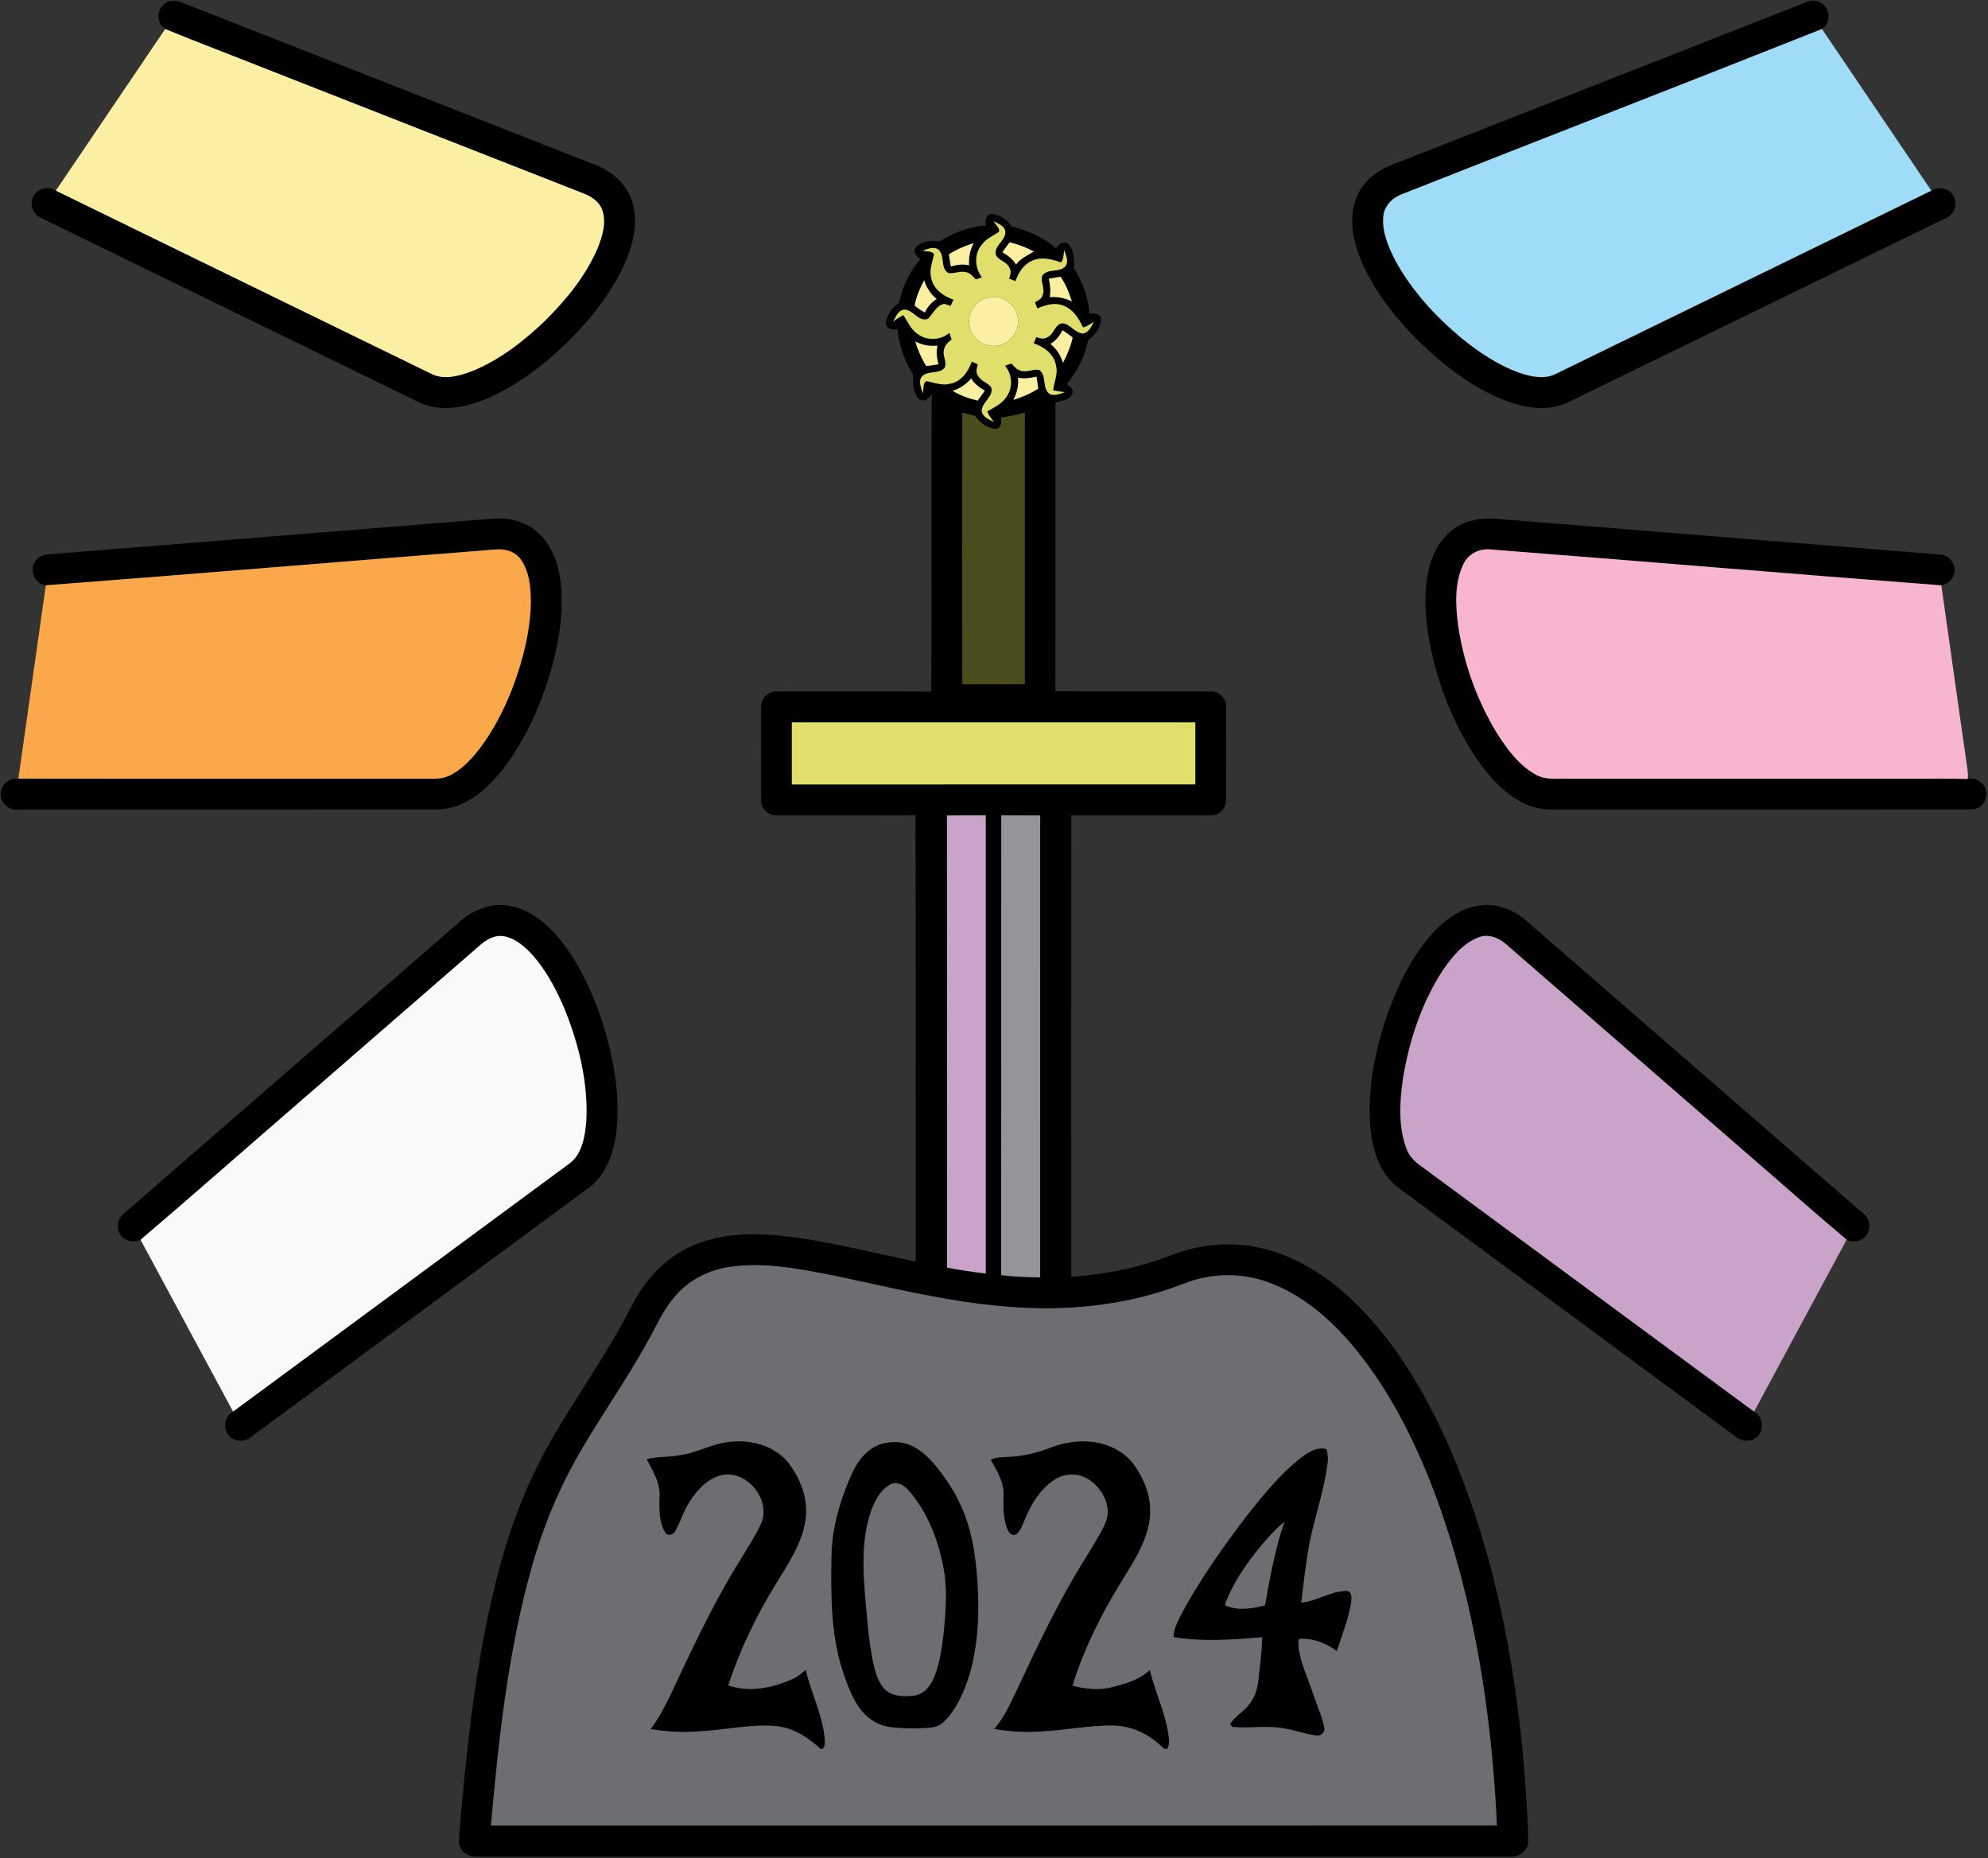 <?xml version="1.0" encoding="UTF-8" ?>
<!DOCTYPE svg PUBLIC "-//W3C//DTD SVG 1.1//EN" "http://www.w3.org/Graphics/SVG/1.1/DTD/svg11.dtd">
<svg width="962pt" height="899pt" viewBox="0 0 962 899" version="1.1" xmlns="http://www.w3.org/2000/svg">
<rect x="0" y="0" width="962" height="899" fill="#333333" stroke="none"/>
<g id="#000000ff">
<path fill="#000000" opacity="1.00" d=" M 78.70 2.73 C 80.96 0.14 84.89 -0.26 87.90 1.19 C 154.89 27.50 221.90 53.75 288.88 80.07 C 296.51 83.09 303.18 89.15 305.74 97.08 C 309.00 106.86 306.61 117.48 302.68 126.69 C 296.41 141.03 286.52 153.48 275.60 164.56 C 264.13 175.86 251.17 185.96 236.37 192.50 C 225.83 197.09 213.13 199.80 202.36 194.43 C 141.48 164.72 80.56 135.08 19.69 105.35 C 15.58 103.63 14.05 98.05 16.54 94.41 C 18.67 90.94 23.62 90.03 27.00 92.23 C 87.65 121.86 148.36 151.39 209.02 181.00 C 215.30 183.96 222.46 181.81 228.59 179.50 C 241.97 174.01 253.58 164.95 263.94 154.99 C 274.12 144.85 283.45 133.45 289.16 120.16 C 291.47 114.30 293.64 107.59 291.36 101.38 C 289.80 97.28 285.79 94.85 281.87 93.38 C 230.10 73.12 178.37 52.77 126.61 32.48 C 111.08 26.28 95.40 20.42 79.94 14.03 C 76.28 11.61 75.62 5.88 78.70 2.73 Z" />
<path fill="#000000" opacity="1.00" d=" M 672.97 79.96 C 739.96 53.67 806.94 27.38 873.93 1.11 C 877.39 -0.61 882.09 0.63 883.90 4.14 C 885.80 7.38 884.78 11.95 881.65 14.03 C 813.86 40.96 745.83 67.32 677.98 94.12 C 673.46 95.90 669.64 99.98 669.36 105.00 C 668.81 112.64 672.02 119.92 675.48 126.55 C 683.35 140.70 694.43 152.87 706.80 163.23 C 715.43 170.27 724.82 176.67 735.38 180.39 C 740.95 182.26 747.40 183.68 752.90 180.85 C 813.44 151.27 874.06 121.84 934.58 92.23 C 938.07 89.95 943.25 91.03 945.26 94.77 C 947.57 98.53 945.73 103.92 941.62 105.51 C 880.63 135.23 819.65 164.97 758.66 194.69 C 749.30 199.15 738.34 197.50 728.95 194.00 C 712.87 187.85 698.96 177.14 686.69 165.25 C 675.35 153.92 665.13 141.08 658.74 126.27 C 654.89 117.15 652.65 106.64 655.89 97.00 C 658.47 88.99 665.26 82.95 672.97 79.96 Z" />
<path fill="#000000" opacity="1.00" d=" M 477.18 109.05 C 476.42 106.78 477.13 103.50 480.04 103.47 C 483.88 103.93 487.55 106.25 489.53 109.62 C 497.40 111.43 504.94 114.84 511.10 120.12 C 512.11 117.97 514.76 116.33 516.94 118.01 C 519.89 121.15 519.83 125.81 519.76 129.80 C 523.84 136.47 526.71 143.96 527.19 151.82 C 529.57 151.17 532.94 151.95 532.88 154.97 C 532.28 158.85 529.88 162.35 526.57 164.46 C 524.94 172.32 521.37 179.74 516.17 185.86 C 517.65 186.80 519.44 188.08 518.98 190.13 C 518.08 193.68 513.59 193.73 510.74 194.72 C 510.74 241.29 510.78 287.86 510.72 334.43 C 535.80 334.61 560.87 334.42 585.95 334.52 C 589.98 334.41 593.48 338.08 593.33 342.08 C 593.41 357.04 593.41 372.01 593.33 386.98 C 593.46 390.92 590.01 394.53 586.05 394.48 C 563.50 394.53 540.96 394.51 518.42 394.48 C 518.33 468.87 518.38 543.27 518.39 617.66 C 535.01 616.58 551.53 613.24 567.07 607.20 C 580.65 601.82 595.84 600.46 610.10 603.77 C 626.64 607.51 641.42 616.85 653.70 628.33 C 676.20 649.59 691.68 677.11 703.59 705.39 C 724.53 756.05 734.41 810.65 738.28 865.14 C 738.80 873.75 739.42 882.37 739.49 891.00 C 739.52 895.39 735.15 898.53 730.99 898.24 C 564.33 898.27 397.65 898.23 230.98 898.26 C 226.73 898.64 222.14 895.59 222.08 891.07 C 222.21 885.85 222.90 880.67 223.26 875.47 C 226.80 836.51 231.39 797.44 241.41 759.55 C 247.26 737.41 255.66 715.89 267.14 696.05 C 279.51 674.59 294.15 654.47 305.37 632.34 C 311.78 619.51 322.01 608.16 335.41 602.52 C 351.15 595.74 368.83 596.46 385.46 598.74 C 404.89 601.50 423.90 606.46 443.11 610.33 C 443.05 538.37 443.28 466.40 443.00 394.45 C 420.66 394.56 398.32 394.48 375.98 394.49 C 371.90 394.74 368.13 391.11 368.28 387.02 C 368.23 372.00 368.24 356.99 368.27 341.97 C 368.15 337.90 371.86 334.30 375.92 334.51 C 400.83 334.53 425.74 334.41 450.64 334.57 C 450.97 286.62 450.52 238.65 450.87 190.70 C 449.69 192.19 448.27 194.15 446.09 193.66 C 443.42 193.14 442.90 190.04 442.17 187.88 C 441.12 185.35 442.83 182.39 441.22 180.07 C 437.29 173.80 434.96 166.60 434.36 159.23 C 431.92 159.92 428.66 159.07 428.67 156.03 C 429.41 152.22 431.64 148.68 434.98 146.64 C 436.70 138.87 440.05 131.39 445.34 125.39 C 443.43 124.05 441.43 121.59 443.33 119.33 C 446.41 116.71 450.86 116.08 454.76 116.84 C 461.46 112.45 469.19 109.71 477.18 109.05 M 480.88 107.07 C 481.64 108.74 484.11 110.28 483.36 112.24 C 480.52 114.07 477.26 115.44 475.20 118.25 C 471.30 122.68 471.61 129.66 475.19 134.18 C 474.18 134.52 473.18 134.85 472.18 135.18 C 470.91 133.88 469.73 132.34 467.93 131.78 C 464.95 130.82 461.96 132.50 458.97 132.14 C 454.56 129.68 457.75 122.97 453.51 120.40 C 451.23 119.34 448.78 120.51 446.60 121.26 C 448.29 121.87 451.14 121.17 451.99 123.09 C 451.18 126.85 449.57 130.65 450.67 134.55 C 451.68 139.90 456.55 143.32 461.40 144.98 C 460.93 146.00 460.46 147.01 459.99 148.03 C 458.98 147.69 457.97 147.34 456.97 147.00 C 453.04 147.79 451.62 151.67 449.12 154.20 C 444.34 156.23 441.66 149.13 437.02 149.88 C 434.32 150.57 433.44 153.45 432.24 155.61 C 433.77 154.40 435.39 153.29 437.15 152.43 C 439.18 155.49 440.62 159.11 443.72 161.31 C 448.15 164.95 455.07 164.82 459.38 161.02 C 459.66 161.82 460.22 163.43 460.50 164.23 C 458.92 165.52 457.22 166.92 456.85 169.05 C 455.90 171.99 458.44 175.03 457.13 177.88 C 454.35 181.30 448.95 179.02 446.06 182.22 C 444.19 184.65 445.91 187.68 446.54 190.24 C 447.07 188.38 446.36 185.24 448.41 184.34 C 452.25 185.23 456.18 186.72 460.17 185.57 C 465.35 184.44 468.58 179.64 470.24 174.92 C 471.22 175.36 472.21 175.81 473.20 176.25 C 472.66 178.02 472.05 180.05 473.26 181.72 C 474.60 184.41 477.93 185.05 479.66 187.37 C 481.02 192.16 474.80 194.54 475.08 199.08 C 475.66 201.94 478.76 202.92 481.01 204.17 C 479.70 202.60 478.46 200.95 477.70 199.05 C 481.05 197.10 484.83 195.42 486.99 192.03 C 490.26 187.58 489.90 181.06 486.28 176.91 C 487.33 176.56 488.39 176.20 489.46 175.85 C 490.69 177.20 491.89 178.78 493.75 179.29 C 496.76 180.43 499.83 178.32 502.89 178.97 C 506.87 181.79 503.93 188.25 508.23 190.77 C 510.58 191.52 512.98 190.56 515.17 189.74 C 513.31 189.49 511.45 189.20 509.62 188.86 C 509.97 184.89 512.06 181.05 511.02 177.01 C 510.21 171.42 505.21 167.80 500.21 166.09 C 500.53 165.34 501.18 163.83 501.50 163.08 C 503.24 163.74 505.29 164.26 506.95 163.08 C 510.11 161.70 510.37 156.94 513.98 156.38 C 517.92 156.70 520.04 160.97 523.97 161.37 C 526.87 160.94 528.08 157.95 529.25 155.65 C 527.65 156.78 526.05 158.00 524.10 158.42 C 522.06 154.25 519.49 149.84 514.96 148.05 C 510.73 146.10 505.99 147.44 501.98 149.26 C 501.58 148.25 501.19 147.24 500.80 146.23 C 502.31 145.38 504.14 144.59 504.54 142.69 C 505.89 139.61 503.31 136.44 504.35 133.37 C 506.99 129.56 512.89 132.20 515.68 128.64 C 517.30 126.22 515.66 123.34 514.92 120.90 C 514.73 122.99 514.74 125.19 513.47 126.97 C 509.18 125.49 504.37 124.13 499.96 125.93 C 495.59 127.59 492.84 131.74 491.44 136.02 C 490.38 135.62 489.34 135.22 488.30 134.81 C 488.88 133.12 489.57 131.21 488.43 129.57 C 487.25 126.42 483.00 126.13 481.81 123.10 C 481.09 118.62 486.72 116.42 486.49 112.07 C 486.10 109.25 483.05 108.22 480.88 107.07 M 459.17 123.03 C 459.46 124.98 459.75 126.93 460.09 128.88 C 462.98 128.10 465.99 127.62 468.95 128.34 C 468.66 124.61 469.40 120.89 471.21 117.61 C 466.99 118.92 462.90 120.66 459.17 123.03 M 485.00 122.05 C 487.61 123.53 490.10 125.33 491.64 127.97 C 493.86 125.01 497.22 123.53 500.29 121.68 C 496.58 119.70 492.64 118.20 488.55 117.24 C 487.35 118.83 486.15 120.42 485.00 122.05 M 507.51 134.81 C 508.18 137.74 508.56 140.77 507.95 143.75 C 511.66 143.43 515.34 144.17 518.68 145.81 C 517.37 141.62 515.69 137.52 513.21 133.88 C 511.30 134.19 509.41 134.50 507.51 134.81 M 442.59 147.92 C 444.17 149.10 445.76 150.29 447.54 151.18 C 448.83 148.52 450.70 146.18 453.26 144.66 C 450.38 142.31 448.28 139.17 447.22 135.61 C 445.09 139.46 443.37 143.56 442.59 147.92 M 514.19 159.78 C 512.74 162.39 510.98 164.89 508.33 166.38 C 511.25 168.74 513.35 171.94 514.35 175.57 C 516.43 171.68 518.12 167.59 519.07 163.28 C 517.49 162.04 515.89 160.84 514.19 159.78 M 442.90 165.21 C 444.18 169.38 445.91 173.40 448.23 177.10 C 450.19 176.85 452.15 176.56 454.10 176.23 C 453.34 173.27 452.95 170.21 453.63 167.20 C 449.93 167.65 446.20 166.95 442.90 165.21 M 492.61 182.71 C 492.98 186.45 492.16 190.17 490.35 193.46 C 494.59 192.16 498.69 190.43 502.41 188.02 C 502.12 186.08 501.84 184.14 501.56 182.21 C 498.63 182.90 495.59 183.39 492.61 182.71 M 460.94 189.06 C 464.68 191.32 468.82 192.82 473.08 193.80 C 474.26 192.22 475.45 190.63 476.56 188.99 C 473.96 187.50 471.50 185.70 469.94 183.08 C 467.58 185.91 464.50 188.04 460.94 189.06 M 465.69 199.66 C 465.59 243.44 465.61 287.22 465.68 331.00 C 475.74 330.99 485.81 331.04 495.87 330.97 C 495.86 287.20 495.87 243.43 495.87 199.66 C 492.12 200.71 488.29 201.47 484.44 202.01 C 484.71 204.14 484.71 207.12 481.96 207.52 C 477.76 207.40 474.19 204.46 471.77 201.21 C 469.75 200.67 467.72 200.16 465.69 199.66 M 383.18 349.49 C 383.16 359.50 383.16 369.50 383.18 379.51 C 448.26 379.49 513.34 379.52 578.42 379.49 C 578.42 369.50 578.42 359.50 578.42 349.51 C 513.34 349.48 448.26 349.51 383.18 349.49 M 484.51 394.50 C 484.46 468.63 484.56 542.75 484.46 616.88 C 490.71 617.68 497.02 617.91 503.33 618.01 C 503.35 543.51 503.33 469.01 503.34 394.52 C 497.06 394.48 490.78 394.50 484.51 394.50 M 458.24 394.56 C 458.34 467.46 458.27 540.37 458.27 613.27 C 464.47 614.45 470.73 615.35 477.00 616.13 C 477.00 542.25 477.00 468.38 477.00 394.50 C 470.74 394.53 464.49 394.43 458.24 394.56 M 354.02 612.81 C 343.19 614.12 332.83 619.43 325.97 627.99 C 320.56 634.36 317.40 642.19 313.23 649.35 C 302.48 668.88 289.36 686.97 278.49 706.43 C 269.51 722.50 262.62 739.69 257.56 757.38 C 245.95 798.35 241.32 840.89 237.60 883.19 C 399.86 883.19 562.11 883.22 724.37 883.17 C 721.79 828.91 713.50 774.45 694.59 723.33 C 684.63 696.92 671.81 671.14 653.35 649.59 C 642.52 637.11 629.40 626.02 613.69 620.36 C 600.64 615.62 585.91 615.85 573.01 620.98 C 545.50 631.76 515.39 634.72 486.09 632.06 C 458.68 629.82 431.95 623.13 405.12 617.46 C 388.35 614.19 371.16 610.50 354.02 612.81 Z" />
<path fill="#000000" opacity="1.00" d=" M 26.04 267.97 C 96.71 262.34 167.37 256.61 238.03 250.96 C 245.70 250.27 253.87 252.06 259.80 257.19 C 267.04 263.31 270.30 272.83 271.34 282.00 C 272.87 296.82 270.32 311.77 266.13 325.98 C 261.41 341.58 254.65 356.72 245.02 369.93 C 237.11 380.58 226.12 391.24 212.03 391.59 C 144.00 391.67 75.97 391.60 7.95 391.62 C 3.46 391.93 -0.34 387.41 0.48 383.04 C 0.96 379.05 4.96 376.20 8.89 376.69 C 74.58 376.81 140.28 376.68 205.98 376.75 C 209.74 376.71 213.73 377.03 217.23 375.35 C 223.39 372.49 228.09 367.33 232.20 362.05 C 238.87 353.20 243.96 343.22 247.97 332.91 C 252.91 319.84 256.50 306.07 256.87 292.04 C 256.88 284.81 256.38 277.01 252.17 270.86 C 249.55 266.93 244.58 265.41 240.06 265.81 C 167.42 271.51 94.81 277.64 22.17 283.17 C 16.78 282.65 13.89 275.56 17.19 271.35 C 19.11 268.39 22.86 268.11 26.04 267.97 Z" />
<path fill="#000000" opacity="1.00" d=" M 704.32 255.30 C 710.08 251.46 717.24 250.38 724.04 250.99 C 795.76 256.79 867.49 262.46 939.21 268.33 C 943.86 268.62 947.01 273.93 945.38 278.22 C 944.51 280.82 942.13 282.79 939.43 283.19 C 866.59 277.64 793.79 271.45 720.96 265.80 C 715.67 265.31 710.27 268.14 708.08 273.05 C 703.73 282.28 704.35 292.91 705.62 302.78 C 708.35 321.06 714.72 338.85 724.33 354.65 C 729.29 362.42 735.01 370.28 743.25 374.82 C 747.43 377.21 752.38 376.71 757.00 376.73 C 812.33 376.71 867.67 376.73 923.01 376.72 C 932.58 376.80 942.16 376.55 951.73 376.87 L 952.17 376.80 C 955.89 375.97 959.90 378.40 960.91 382.07 C 962.47 386.44 958.71 391.70 954.06 391.60 C 886.70 391.66 819.34 391.60 751.98 391.63 C 746.45 391.81 740.88 390.61 736.02 387.95 C 725.88 382.42 718.38 373.17 712.24 363.59 C 702.44 347.83 695.67 330.22 692.01 312.05 C 689.71 299.86 688.58 287.12 691.53 274.94 C 693.40 267.23 697.52 259.70 704.32 255.30 Z" />
<path fill="#000000" opacity="1.00" d=" M 221.01 447.19 C 226.91 441.61 234.69 437.47 242.99 437.87 C 253.07 438.17 261.86 444.32 268.41 451.55 C 279.20 463.58 286.12 478.53 291.26 493.72 C 296.65 510.48 300.00 528.24 298.44 545.90 C 297.42 556.61 293.84 568.13 284.78 574.73 C 230.27 614.93 175.78 655.14 121.27 695.33 C 118.00 698.13 112.45 697.39 110.16 693.70 C 107.75 690.19 109.06 684.97 112.78 682.92 C 166.93 643.06 221.01 603.08 275.15 563.20 C 281.62 558.68 282.98 550.17 283.69 542.88 C 284.75 523.98 280.11 505.14 273.03 487.73 C 268.84 477.98 263.73 468.41 256.38 460.66 C 252.72 456.97 248.32 453.39 242.97 452.84 C 238.93 452.50 235.25 454.71 232.32 457.26 C 203.58 482.22 174.84 507.19 146.10 532.15 C 120.04 554.66 94.23 577.47 68.01 599.79 C 64.18 601.92 58.84 599.86 57.46 595.71 C 56.23 592.64 57.44 589.05 59.99 587.06 C 113.67 540.45 167.35 493.82 221.01 447.19 Z" />
<path fill="#000000" opacity="1.00" d=" M 693.88 450.80 C 700.20 444.05 708.53 438.39 718.03 437.90 C 725.80 437.37 733.35 440.79 739.07 445.88 C 793.27 493.00 847.52 540.07 901.73 587.19 C 904.97 589.65 905.56 594.76 902.92 597.87 C 900.77 600.58 896.60 601.49 893.59 599.75 C 877.23 586.01 861.30 571.76 845.09 557.83 C 806.40 524.21 767.70 490.60 729.00 456.99 C 725.44 453.77 720.26 451.58 715.54 453.47 C 707.99 456.28 702.74 462.89 698.28 469.30 C 687.99 485.06 681.91 503.30 678.91 521.80 C 677.34 532.94 676.56 544.72 680.51 555.46 C 681.76 559.18 684.54 562.08 687.75 564.22 C 741.48 603.74 795.06 643.45 848.81 682.94 C 853.48 685.39 853.98 692.66 849.59 695.62 C 846.49 697.98 842.07 697.17 839.34 694.64 C 785.07 654.54 730.73 614.53 676.44 574.45 C 667.35 567.60 663.99 555.83 663.06 544.97 C 661.66 526.67 665.36 508.33 671.23 491.07 C 676.43 476.54 683.29 462.21 693.88 450.80 Z" />
<path fill="#000000" opacity="1.00" d=" M 329.05 703.97 C 337.35 702.85 344.76 698.29 353.14 697.54 C 363.15 696.38 374.22 699.17 380.97 707.04 C 387.48 715.06 391.48 725.68 389.71 736.08 C 387.83 747.32 381.21 756.87 375.42 766.41 C 365.94 781.81 358.02 798.20 352.43 815.42 C 363.15 818.98 374.73 816.48 384.65 811.74 C 386.55 810.66 388.20 809.22 389.90 807.86 C 392.61 819.34 398.34 830.13 399.18 842.05 C 399.15 843.62 399.35 846.19 397.13 846.21 C 391.05 840.48 383.59 835.73 375.06 835.04 C 362.65 834.08 350.40 837.09 338.04 837.65 C 330.29 838.34 322.48 837.79 314.82 836.52 C 321.07 828.26 324.98 818.62 329.41 809.34 C 338.25 790.61 347.36 771.95 358.36 754.38 C 361.61 748.92 365.22 743.66 367.90 737.90 C 373.84 726.38 361.70 710.88 349.10 713.70 C 342.30 715.33 337.32 720.91 333.70 726.59 C 330.80 730.99 329.38 736.14 326.80 740.71 C 325.87 742.71 322.89 743.47 321.75 741.22 C 318.58 735.77 319.04 729.12 319.14 723.05 C 319.19 716.76 315.68 711.30 312.88 705.92 C 318.16 704.51 323.71 705.05 329.05 703.97 Z" />
<path fill="#000000" opacity="1.00" d=" M 508.95 700.12 C 519.27 696.25 531.57 695.95 541.23 701.82 C 547.63 705.47 551.57 712.11 554.27 718.75 C 557.23 726.08 557.32 734.40 554.81 741.87 C 552.04 750.60 546.88 758.26 542.16 766.02 C 532.63 781.59 524.39 798.07 519.01 815.55 C 524.90 816.97 531.07 817.82 537.06 816.46 C 543.94 814.77 551.18 812.92 556.42 807.85 C 559.02 819.00 564.45 829.45 565.63 840.95 C 565.65 842.59 565.94 844.48 564.88 845.90 C 563.59 846.91 562.55 845.05 561.56 844.49 C 555.49 838.69 547.35 835.04 538.92 834.84 C 527.22 834.60 515.70 837.13 504.04 837.68 C 496.34 838.37 488.59 837.69 480.98 836.50 C 485.67 831.27 488.58 824.82 491.59 818.56 C 500.41 799.72 509.25 780.84 519.75 762.85 C 523.89 755.70 528.47 748.81 532.53 741.62 C 534.46 738.02 536.50 734.10 535.95 729.89 C 535.05 723.27 530.54 717.22 524.43 714.51 C 519.77 712.50 514.23 713.23 510.07 716.05 C 503.12 720.65 498.72 728.11 495.71 735.71 C 494.66 737.96 493.93 740.59 491.91 742.19 C 489.90 743.66 488.00 741.39 487.37 739.64 C 485.43 734.67 485.42 729.20 485.63 723.94 C 485.93 717.49 482.60 711.63 479.39 706.29 C 481.99 704.74 485.15 705.11 488.05 704.81 C 495.23 704.49 502.28 702.76 508.95 700.12 Z" />
<path fill="#000000" opacity="1.00" d=" M 426.43 698.57 C 431.77 696.99 437.82 697.38 442.69 700.18 C 446.87 702.54 450.24 706.05 453.28 709.72 C 458.94 716.73 463.74 724.49 466.90 732.95 C 470.83 743.18 472.24 754.16 473.01 765.03 C 474.09 782.46 473.33 800.52 466.82 816.93 C 464.27 822.90 461.27 828.98 456.37 833.38 C 452.71 836.66 447.43 835.87 442.91 836.25 C 435.82 835.98 427.98 836.55 421.90 832.19 C 414.70 827.33 411.42 818.89 408.61 811.05 C 402.04 792.65 402.00 772.82 402.29 753.54 C 402.47 740.06 406.10 726.88 411.47 714.59 C 414.28 707.72 419.07 700.92 426.43 698.57 M 430.40 718.48 C 425.65 721.25 423.16 726.51 421.37 731.49 C 417.26 743.82 417.44 757.09 418.49 769.91 C 419.47 781.30 420.20 792.76 422.47 803.99 C 423.53 808.77 424.85 813.84 428.36 817.46 C 431.99 820.86 437.32 820.80 441.96 820.34 C 446.36 819.99 449.72 816.49 451.46 812.66 C 454.43 806.15 455.46 798.97 456.38 791.94 C 457.62 780.39 458.66 768.60 456.27 757.13 C 453.69 744.38 448.74 731.76 440.26 721.77 C 437.97 718.92 434.02 716.07 430.40 718.48 Z" />
<path fill="#000000" opacity="1.00" d=" M 628.86 705.74 C 632.59 702.96 637.00 699.67 641.95 701.07 C 642.49 703.30 642.79 705.61 642.45 707.91 C 640.79 721.04 636.32 733.59 633.68 746.53 C 631.94 756.05 630.83 765.68 629.74 775.30 C 637.14 774.64 643.54 769.91 651.01 769.71 C 654.10 769.19 654.29 772.98 653.86 775.11 C 652.56 783.28 649.49 791.02 646.88 798.83 C 641.76 794.94 635.47 792.51 628.98 792.88 C 627.68 793.75 628.53 795.78 628.42 797.12 C 629.46 804.99 633.05 812.18 635.52 819.65 C 637.28 825.10 639.83 830.34 640.89 836.00 C 641.32 838.12 639.07 840.10 636.99 839.63 C 630.52 838.86 624.39 836.18 617.86 835.74 C 610.69 835.03 603.44 836.24 596.31 835.46 C 596.04 835.13 595.50 834.48 595.23 834.15 C 597.64 830.05 602.26 827.90 604.89 823.94 C 607.81 820.25 608.72 815.51 609.11 810.93 C 609.86 804.67 610.61 798.40 610.77 792.09 C 596.49 793.28 582.06 794.46 567.83 792.00 C 567.96 787.14 570.74 782.96 572.81 778.74 C 581.65 762.75 592.24 747.79 603.32 733.29 C 611.07 723.46 619.05 713.62 628.86 705.74 M 613.29 744.30 C 604.98 753.75 597.39 764.18 592.85 776.00 L 593.13 776.79 C 599.16 779.40 605.96 778.18 612.11 776.65 C 614.54 763.05 617.02 749.41 621.48 736.30 C 618.49 738.69 615.83 741.45 613.29 744.30 Z" />
</g>
<g id="#fbefa4ff">
<path fill="#fbefa4" opacity="1.00" d=" M 79.94 14.03 C 95.40 20.42 111.08 26.28 126.61 32.48 C 178.37 52.77 230.10 73.12 281.87 93.38 C 285.79 94.85 289.80 97.28 291.36 101.38 C 293.64 107.59 291.47 114.30 289.16 120.16 C 283.45 133.45 274.12 144.85 263.94 154.99 C 253.58 164.95 241.97 174.01 228.59 179.50 C 222.46 181.81 215.30 183.96 209.02 181.00 C 148.36 151.39 87.65 121.86 27.00 92.23 C 44.67 66.18 62.30 40.10 79.94 14.03 Z" />
<path fill="#fbefa4" opacity="1.00" d=" M 459.17 123.03 C 462.90 120.66 466.99 118.92 471.21 117.61 C 469.40 120.89 468.66 124.61 468.95 128.34 C 465.99 127.62 462.98 128.10 460.09 128.88 C 459.75 126.93 459.46 124.98 459.17 123.03 Z" />
<path fill="#fbefa4" opacity="1.00" d=" M 485.00 122.05 C 486.15 120.42 487.35 118.83 488.55 117.24 C 492.64 118.20 496.58 119.70 500.29 121.68 C 497.22 123.53 493.86 125.01 491.64 127.97 C 490.10 125.33 487.61 123.53 485.00 122.05 Z" />
<path fill="#fbefa4" opacity="1.00" d=" M 507.51 134.81 C 509.41 134.50 511.30 134.19 513.21 133.88 C 515.69 137.52 517.37 141.62 518.68 145.81 C 515.34 144.17 511.66 143.43 507.95 143.75 C 508.56 140.77 508.18 137.74 507.51 134.81 Z" />
<path fill="#fbefa4" opacity="1.00" d=" M 442.59 147.92 C 443.37 143.56 445.09 139.46 447.22 135.61 C 448.28 139.17 450.38 142.31 453.26 144.66 C 450.70 146.18 448.83 148.52 447.54 151.18 C 445.76 150.29 444.17 149.10 442.59 147.92 Z" />
<path fill="#fbefa4" opacity="1.00" d=" M 477.23 144.24 C 483.84 141.91 491.65 146.72 492.48 153.68 C 493.77 160.48 487.94 167.55 480.97 167.33 C 474.76 167.63 469.06 162.27 468.95 156.06 C 468.59 150.83 472.21 145.70 477.23 144.24 Z" />
<path fill="#fbefa4" opacity="1.00" d=" M 514.19 159.78 C 515.89 160.84 517.49 162.04 519.07 163.28 C 518.12 167.59 516.43 171.68 514.35 175.57 C 513.35 171.94 511.25 168.74 508.33 166.38 C 510.98 164.89 512.74 162.39 514.19 159.78 Z" />
<path fill="#fbefa4" opacity="1.00" d=" M 442.90 165.21 C 446.20 166.95 449.93 167.65 453.63 167.20 C 452.95 170.21 453.34 173.27 454.10 176.23 C 452.15 176.56 450.19 176.85 448.23 177.10 C 445.91 173.40 444.18 169.38 442.90 165.21 Z" />
<path fill="#fbefa4" opacity="1.00" d=" M 492.61 182.71 C 495.59 183.39 498.63 182.90 501.56 182.21 C 501.84 184.14 502.12 186.08 502.41 188.02 C 498.69 190.43 494.59 192.16 490.35 193.46 C 492.16 190.17 492.98 186.45 492.61 182.71 Z" />
<path fill="#fbefa4" opacity="1.00" d=" M 460.94 189.06 C 464.50 188.04 467.58 185.91 469.94 183.08 C 471.50 185.70 473.96 187.50 476.56 188.99 C 475.45 190.63 474.26 192.22 473.08 193.80 C 468.82 192.82 464.68 191.32 460.94 189.06 Z" />
</g>
<g id="#9fdcf8ff">
<path fill="#9fdcf8" opacity="1.00" d=" M 677.98 94.12 C 745.83 67.32 813.86 40.96 881.65 14.03 C 899.28 40.10 916.93 66.16 934.58 92.23 C 874.06 121.84 813.44 151.27 752.90 180.85 C 747.40 183.68 740.95 182.26 735.38 180.39 C 724.82 176.67 715.43 170.27 706.80 163.23 C 694.43 152.87 683.35 140.70 675.48 126.55 C 672.02 119.92 668.81 112.64 669.36 105.00 C 669.64 99.98 673.46 95.90 677.98 94.12 Z" />
</g>
<g id="#e1df6bff">
<path fill="#e1df6b" opacity="1.00" d=" M 480.88 107.07 C 483.05 108.22 486.10 109.25 486.49 112.07 C 486.72 116.42 481.09 118.62 481.81 123.10 C 483.00 126.13 487.25 126.42 488.43 129.57 C 489.57 131.21 488.88 133.12 488.30 134.81 C 489.34 135.22 490.38 135.62 491.44 136.02 C 492.84 131.74 495.59 127.59 499.96 125.93 C 504.37 124.13 509.18 125.49 513.47 126.97 C 514.74 125.19 514.73 122.99 514.92 120.90 C 515.66 123.34 517.30 126.22 515.68 128.64 C 512.89 132.20 506.99 129.56 504.35 133.37 C 503.31 136.44 505.89 139.61 504.54 142.69 C 504.14 144.59 502.31 145.38 500.80 146.23 C 501.19 147.24 501.58 148.25 501.98 149.26 C 505.99 147.44 510.73 146.10 514.96 148.05 C 519.49 149.84 522.06 154.25 524.10 158.42 C 526.05 158.00 527.65 156.78 529.25 155.65 C 528.08 157.95 526.87 160.94 523.97 161.37 C 520.04 160.97 517.92 156.70 513.98 156.38 C 510.37 156.94 510.11 161.70 506.95 163.08 C 505.29 164.26 503.24 163.74 501.50 163.08 C 501.18 163.83 500.53 165.34 500.21 166.09 C 505.21 167.80 510.21 171.42 511.02 177.01 C 512.06 181.05 509.97 184.89 509.62 188.86 C 511.45 189.20 513.31 189.49 515.17 189.74 C 512.98 190.56 510.58 191.52 508.23 190.77 C 503.93 188.25 506.87 181.79 502.89 178.97 C 499.83 178.32 496.76 180.43 493.75 179.29 C 491.89 178.78 490.69 177.20 489.46 175.85 C 488.39 176.20 487.33 176.56 486.28 176.91 C 489.90 181.06 490.26 187.58 486.99 192.03 C 484.83 195.42 481.05 197.10 477.70 199.05 C 478.46 200.95 479.70 202.60 481.01 204.17 C 478.76 202.92 475.66 201.94 475.08 199.08 C 474.80 194.54 481.02 192.16 479.66 187.37 C 477.93 185.05 474.60 184.41 473.26 181.72 C 472.05 180.05 472.66 178.02 473.20 176.25 C 472.21 175.81 471.22 175.36 470.24 174.92 C 468.58 179.64 465.35 184.44 460.17 185.57 C 456.18 186.72 452.25 185.23 448.41 184.34 C 446.36 185.24 447.07 188.38 446.54 190.24 C 445.91 187.68 444.19 184.65 446.06 182.22 C 448.95 179.02 454.35 181.30 457.13 177.88 C 458.44 175.03 455.90 171.99 456.85 169.05 C 457.22 166.92 458.92 165.52 460.50 164.23 C 460.22 163.43 459.66 161.82 459.38 161.02 C 455.07 164.82 448.15 164.95 443.72 161.31 C 440.62 159.11 439.18 155.49 437.15 152.43 C 435.39 153.29 433.77 154.40 432.24 155.61 C 433.44 153.45 434.32 150.57 437.02 149.88 C 441.66 149.13 444.34 156.23 449.12 154.20 C 451.62 151.67 453.04 147.79 456.97 147.00 C 457.97 147.34 458.98 147.69 459.99 148.03 C 460.46 147.01 460.93 146.00 461.40 144.98 C 456.55 143.32 451.68 139.90 450.67 134.55 C 449.57 130.65 451.18 126.85 451.99 123.09 C 451.14 121.17 448.29 121.87 446.60 121.26 C 448.78 120.51 451.23 119.34 453.51 120.40 C 457.75 122.97 454.56 129.68 458.97 132.14 C 461.96 132.50 464.95 130.82 467.93 131.78 C 469.73 132.34 470.91 133.88 472.18 135.18 C 473.18 134.85 474.18 134.52 475.19 134.18 C 471.61 129.66 471.30 122.68 475.20 118.25 C 477.26 115.44 480.52 114.07 483.36 112.24 C 484.11 110.28 481.64 108.74 480.88 107.07 M 477.23 144.24 C 472.21 145.70 468.59 150.83 468.95 156.06 C 469.06 162.27 474.76 167.63 480.97 167.33 C 487.94 167.55 493.77 160.48 492.48 153.68 C 491.65 146.72 483.84 141.91 477.23 144.24 Z" />
<path fill="#e1df6b" opacity="1.00" d=" M 383.18 349.49 C 448.26 349.51 513.34 349.48 578.42 349.51 C 578.42 359.50 578.42 369.50 578.42 379.49 C 513.34 379.52 448.26 379.49 383.18 379.51 C 383.16 369.50 383.16 359.50 383.18 349.49 Z" />
</g>
<g id="#4a4d1bff">
<path fill="#4a4d1b" opacity="1.00" d=" M 465.69 199.66 C 467.72 200.16 469.75 200.67 471.77 201.21 C 474.19 204.46 477.76 207.40 481.96 207.52 C 484.71 207.12 484.71 204.14 484.44 202.01 C 488.29 201.47 492.12 200.71 495.87 199.66 C 495.87 243.43 495.86 287.20 495.87 330.97 C 485.81 331.04 475.74 330.99 465.68 331.00 C 465.61 287.22 465.59 243.44 465.69 199.66 Z" />
</g>
<g id="#faa849ff">
<path fill="#faa849" opacity="1.00" d=" M 22.17 283.17 C 94.81 277.64 167.42 271.51 240.06 265.81 C 244.58 265.41 249.55 266.93 252.17 270.86 C 256.38 277.01 256.88 284.81 256.87 292.04 C 256.50 306.07 252.91 319.84 247.97 332.91 C 243.96 343.22 238.87 353.20 232.20 362.05 C 228.09 367.33 223.39 372.49 217.23 375.35 C 213.73 377.03 209.74 376.71 205.98 376.75 C 140.28 376.68 74.58 376.81 8.89 376.69 C 13.35 345.52 17.76 314.34 22.17 283.17 Z" />
</g>
<g id="#f7b5d0ff">
<path fill="#f7b5d0" opacity="1.00" d=" M 708.08 273.05 C 710.27 268.14 715.67 265.31 720.96 265.80 C 793.79 271.45 866.59 277.64 939.43 283.19 C 943.59 312.79 947.81 342.39 952.03 372.00 C 952.20 373.58 952.48 375.21 952.17 376.80 L 951.73 376.87 C 942.16 376.55 932.58 376.80 923.01 376.72 C 867.67 376.73 812.33 376.71 757.00 376.73 C 752.38 376.71 747.43 377.21 743.25 374.82 C 735.01 370.28 729.29 362.42 724.33 354.65 C 714.72 338.85 708.35 321.06 705.62 302.78 C 704.35 292.91 703.73 282.28 708.08 273.05 Z" />
</g>
<g id="#939598ff">
<path fill="#939598" opacity="1.00" d=" M 484.51 394.50 C 490.78 394.50 497.06 394.48 503.34 394.52 C 503.33 469.01 503.35 543.51 503.33 618.01 C 497.02 617.91 490.71 617.68 484.46 616.88 C 484.56 542.75 484.46 468.63 484.51 394.50 Z" />
</g>
<g id="#caa3c9ff">
<path fill="#caa3c9" opacity="1.00" d=" M 458.24 394.56 C 464.49 394.43 470.74 394.53 477.00 394.50 C 477.00 468.38 477.00 542.25 477.00 616.13 C 470.73 615.35 464.47 614.45 458.27 613.27 C 458.27 540.37 458.34 467.46 458.24 394.56 Z" />
<path fill="#caa3c9" opacity="1.00" d=" M 715.54 453.47 C 720.26 451.58 725.44 453.77 729.00 456.99 C 767.70 490.60 806.40 524.21 845.09 557.83 C 861.30 571.76 877.23 586.01 893.59 599.75 C 878.68 627.49 863.71 655.19 848.81 682.94 C 795.06 643.45 741.48 603.74 687.75 564.22 C 684.54 562.08 681.76 559.18 680.51 555.46 C 676.56 544.72 677.34 532.94 678.91 521.80 C 681.91 503.30 687.99 485.06 698.28 469.30 C 702.74 462.89 707.99 456.28 715.54 453.47 Z" />
</g>
<g id="#f7f9fbff">
<path fill="#f7f9fb" opacity="1.00" d=" M 232.32 457.26 C 235.25 454.71 238.93 452.50 242.97 452.84 C 248.32 453.39 252.72 456.97 256.38 460.66 C 263.73 468.41 268.84 477.98 273.03 487.73 C 280.11 505.14 284.75 523.98 283.69 542.88 C 282.98 550.17 281.62 558.68 275.15 563.20 C 221.01 603.08 166.93 643.06 112.78 682.92 C 97.86 655.21 82.94 627.49 68.01 599.79 C 94.23 577.47 120.04 554.66 146.10 532.15 C 174.84 507.19 203.58 482.22 232.32 457.26 Z" />
</g>
<g id="#6d6e71ff">
<path fill="#6d6e71" opacity="1.00" d=" M 354.02 612.81 C 371.16 610.50 388.35 614.19 405.12 617.46 C 431.95 623.13 458.68 629.82 486.09 632.06 C 515.39 634.72 545.50 631.76 573.01 620.98 C 585.91 615.85 600.64 615.62 613.69 620.36 C 629.40 626.02 642.52 637.11 653.35 649.59 C 671.81 671.14 684.63 696.92 694.59 723.33 C 713.50 774.45 721.79 828.91 724.37 883.17 C 562.11 883.22 399.86 883.19 237.60 883.19 C 241.32 840.89 245.95 798.35 257.56 757.38 C 262.62 739.69 269.51 722.50 278.49 706.43 C 289.36 686.97 302.48 668.88 313.23 649.35 C 317.40 642.19 320.56 634.36 325.97 627.99 C 332.83 619.43 343.19 614.12 354.02 612.81 M 329.05 703.97 C 323.71 705.05 318.16 704.51 312.88 705.92 C 315.68 711.30 319.19 716.76 319.14 723.05 C 319.04 729.12 318.58 735.77 321.75 741.22 C 322.89 743.47 325.87 742.71 326.80 740.71 C 329.38 736.14 330.80 730.99 333.70 726.59 C 337.32 720.91 342.30 715.33 349.10 713.70 C 361.70 710.88 373.84 726.38 367.90 737.90 C 365.22 743.66 361.61 748.92 358.36 754.38 C 347.36 771.95 338.25 790.61 329.41 809.34 C 324.98 818.62 321.07 828.26 314.82 836.52 C 322.48 837.79 330.29 838.34 338.04 837.65 C 350.40 837.09 362.65 834.08 375.06 835.04 C 383.59 835.73 391.05 840.48 397.13 846.21 C 399.35 846.19 399.15 843.62 399.18 842.05 C 398.34 830.13 392.61 819.34 389.90 807.86 C 388.20 809.22 386.55 810.66 384.65 811.74 C 374.73 816.48 363.15 818.98 352.43 815.42 C 358.02 798.20 365.94 781.81 375.42 766.41 C 381.21 756.87 387.83 747.32 389.71 736.08 C 391.48 725.68 387.48 715.06 380.97 707.04 C 374.22 699.17 363.15 696.38 353.14 697.54 C 344.76 698.29 337.35 702.85 329.05 703.97 M 508.95 700.12 C 502.28 702.76 495.23 704.49 488.05 704.81 C 485.15 705.11 481.99 704.74 479.39 706.29 C 482.60 711.63 485.93 717.49 485.63 723.94 C 485.42 729.20 485.43 734.67 487.37 739.64 C 488.00 741.39 489.90 743.66 491.91 742.19 C 493.93 740.59 494.66 737.96 495.71 735.71 C 498.72 728.11 503.12 720.65 510.07 716.05 C 514.23 713.23 519.77 712.50 524.43 714.51 C 530.54 717.22 535.05 723.27 535.95 729.89 C 536.50 734.10 534.46 738.02 532.53 741.62 C 528.47 748.81 523.89 755.70 519.75 762.85 C 509.25 780.84 500.41 799.72 491.59 818.56 C 488.58 824.82 485.67 831.27 480.98 836.50 C 488.59 837.69 496.34 838.37 504.04 837.68 C 515.70 837.13 527.22 834.60 538.92 834.84 C 547.35 835.04 555.49 838.69 561.56 844.49 C 562.55 845.05 563.59 846.91 564.88 845.90 C 565.94 844.48 565.65 842.59 565.63 840.95 C 564.45 829.45 559.02 819.00 556.42 807.85 C 551.18 812.92 543.94 814.77 537.06 816.46 C 531.07 817.82 524.90 816.97 519.01 815.55 C 524.39 798.07 532.63 781.59 542.16 766.02 C 546.88 758.26 552.04 750.60 554.81 741.87 C 557.32 734.40 557.23 726.08 554.27 718.75 C 551.57 712.11 547.63 705.47 541.23 701.82 C 531.57 695.95 519.27 696.25 508.95 700.12 M 426.43 698.57 C 419.07 700.92 414.28 707.72 411.47 714.59 C 406.10 726.88 402.47 740.06 402.29 753.54 C 402.00 772.82 402.04 792.65 408.61 811.05 C 411.42 818.89 414.70 827.33 421.90 832.19 C 427.98 836.55 435.82 835.98 442.91 836.25 C 447.43 835.87 452.71 836.66 456.37 833.38 C 461.27 828.98 464.27 822.90 466.82 816.93 C 473.33 800.52 474.09 782.46 473.01 765.03 C 472.24 754.16 470.83 743.18 466.90 732.95 C 463.74 724.49 458.94 716.73 453.28 709.72 C 450.24 706.05 446.87 702.54 442.69 700.18 C 437.82 697.38 431.77 696.99 426.43 698.57 M 628.86 705.74 C 619.05 713.62 611.07 723.46 603.32 733.29 C 592.24 747.79 581.65 762.75 572.81 778.74 C 570.74 782.96 567.96 787.14 567.83 792.00 C 582.06 794.46 596.49 793.28 610.77 792.09 C 610.61 798.40 609.86 804.67 609.11 810.93 C 608.72 815.51 607.81 820.25 604.89 823.94 C 602.26 827.90 597.64 830.05 595.23 834.15 C 595.50 834.48 596.04 835.13 596.31 835.46 C 603.44 836.24 610.69 835.03 617.86 835.74 C 624.39 836.18 630.52 838.86 636.99 839.63 C 639.07 840.10 641.32 838.12 640.89 836.00 C 639.83 830.34 637.28 825.10 635.52 819.65 C 633.05 812.18 629.46 804.99 628.42 797.12 C 628.53 795.78 627.68 793.75 628.98 792.88 C 635.47 792.51 641.76 794.94 646.88 798.83 C 649.49 791.02 652.56 783.28 653.86 775.11 C 654.29 772.98 654.10 769.19 651.01 769.71 C 643.54 769.91 637.14 774.64 629.74 775.30 C 630.83 765.68 631.94 756.05 633.68 746.53 C 636.32 733.59 640.79 721.04 642.45 707.91 C 642.79 705.61 642.49 703.30 641.95 701.07 C 637.00 699.67 632.59 702.96 628.86 705.74 Z" />
<path fill="#6d6e71" opacity="1.00" d=" M 430.40 718.48 C 434.02 716.07 437.97 718.92 440.26 721.77 C 448.74 731.76 453.69 744.38 456.27 757.13 C 458.66 768.60 457.62 780.39 456.38 791.94 C 455.46 798.97 454.43 806.15 451.46 812.66 C 449.72 816.49 446.36 819.99 441.96 820.34 C 437.32 820.80 431.99 820.86 428.36 817.46 C 424.85 813.84 423.53 808.77 422.47 803.99 C 420.20 792.76 419.47 781.30 418.49 769.91 C 417.44 757.09 417.26 743.82 421.37 731.49 C 423.16 726.51 425.65 721.25 430.40 718.48 Z" />
<path fill="#6d6e71" opacity="1.00" d=" M 613.29 744.30 C 615.83 741.45 618.49 738.69 621.48 736.30 C 617.02 749.41 614.54 763.05 612.11 776.65 C 605.96 778.18 599.16 779.40 593.13 776.79 L 592.85 776.00 C 597.39 764.18 604.98 753.75 613.29 744.30 Z" />
</g>
</svg>
